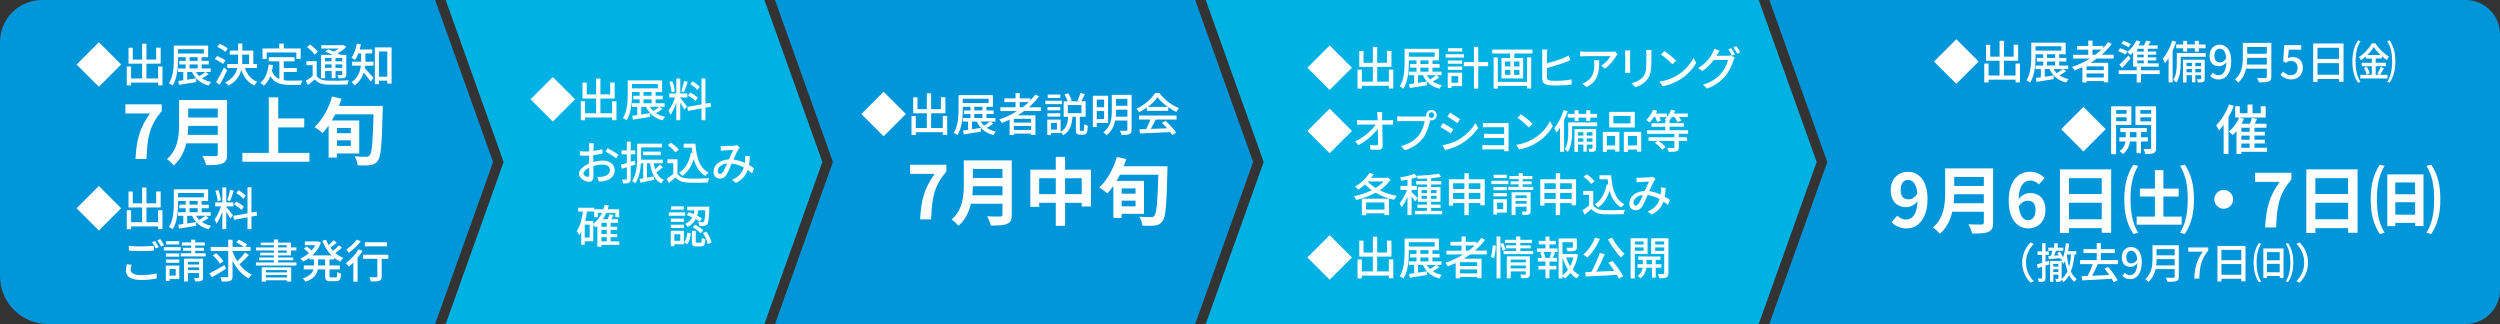 <?xml version="1.0" encoding="UTF-8"?>
<svg id="_レイヤー_2" data-name="レイヤー 2" xmlns="http://www.w3.org/2000/svg" viewBox="0 0 681.02 88.27">
  <rect x="0" y="0" width="681.02" height="88.27" fill="#333333" stroke="none"/>
  <defs>
    <style>
      .cls-1 {
        fill: #00b1e3;
      }

      .cls-2 {
        fill: #0096da;
      }

      .cls-3 {
        fill: #fff;
      }

      .cls-4 {
        fill: #0096d9;
      }
    </style>
  </defs>
  <g id="_レイヤー_1-2" data-name="レイヤー 1">
    <g>
      <path class="cls-2" d="M118.53,0H11.46C5.13,0,0,5.13,0,11.46v63.74c0,7.22,5.85,13.07,13.07,13.07h105.46l15.79-44.13L118.53,0Z"/>
      <polygon class="cls-1" points="208.23 0 121.41 0 137.19 44.13 121.41 88.27 208.23 88.27 224.02 44.13 208.23 0"/>
      <polygon class="cls-4" points="325.57 0 211.12 0 226.9 44.13 211.12 88.27 325.57 88.27 341.36 44.13 325.57 0"/>
      <polygon class="cls-1" points="479.09 0 328.45 0 344.24 44.13 328.45 88.27 479.09 88.27 494.88 44.13 479.09 0"/>
      <path class="cls-4" d="M481.98,0l15.79,44.13-15.79,44.13h189.7c5.16,0,9.34-4.18,9.34-9.34V9.34c0-5.16-4.18-9.34-9.34-9.34h-189.7Z"/>
      <g>
        <path class="cls-3" d="M362.21,24.51l-6.07-6.07,6.07-6.07,6.08,6.07-6.08,6.07Z"/>
        <path class="cls-3" d="M379.54,18.98v5.14h-1.2v-.74h-7.36v.76h-1.17v-5.17h1.17v3.27h3v-4.02h-3.7v-4.34h1.16v3.22h2.54v-4.31h1.18v4.31h2.66v-3.24h1.22v4.36h-3.88v4.02h3.17v-3.27h1.2Z"/>
        <path class="cls-3" d="M392.11,21.06c-.55.42-1.23.82-1.83,1.14.7.46,1.54.81,2.53,1.01-.25.21-.53.66-.68.95-2.2-.55-3.67-1.79-4.53-3.67h-1.32v2.09c.77-.11,1.59-.25,2.41-.37l.04,1.01c-1.65.27-3.41.56-4.7.76l-.17-1.06c.4-.05.86-.11,1.36-.19v-2.24h-1.45v-.97h2.09v-1.08h-1.73v-.98h1.73v-1h-2.08v.46c0,2.13-.17,5.23-1.47,7.25-.22-.19-.73-.49-1.02-.6,1.23-1.92,1.33-4.67,1.33-6.65v-3.63h9.36v3.17h-1.77v1h1.95v.98h-1.95v1.08h2.46v.97h-1.39l.83.57ZM383.77,15.46h7.05v-1.18h-7.05v1.18ZM386.91,17.45h2.22v-1h-2.22v1ZM386.91,19.52h2.22v-1.08h-2.22v1.08ZM388.69,20.49c.24.42.52.8.87,1.13.57-.34,1.22-.77,1.65-1.13h-2.53Z"/>
        <path class="cls-3" d="M398.78,15.69h-4.97v-.92h4.97v.92ZM398.27,23.46h-2.87v.52h-1.02v-4.18h3.9v3.66ZM394.4,16.47h3.91v.9h-3.91v-.9ZM394.4,18.12h3.91v.91h-3.91v-.91ZM398.32,14.04h-3.85v-.91h3.85v.91ZM395.39,20.74v1.79h1.84v-1.79h-1.84ZM405.38,18.05h-2.69v6.09h-1.17v-6.09h-2.78v-1.14h2.78v-4.15h1.17v4.15h2.69v1.14Z"/>
        <path class="cls-3" d="M417.47,13.5v1.07h-4.95v1.22h2.4v5.57h-5.91v-5.57h2.35v-1.22h-4.87v-1.07h10.98ZM415.98,15.63h1.13v8.48h-1.13v-.72h-7.97v.75h-1.13v-8.5h1.13v6.66h7.97v-6.66ZM409.98,18.11h1.46v-1.36h-1.46v1.36ZM409.98,20.4h1.46v-1.37h-1.46v1.37ZM413.91,16.75h-1.47v1.36h1.47v-1.36ZM413.91,19.03h-1.47v1.37h1.47v-1.37Z"/>
        <path class="cls-3" d="M421.41,14.62v2.61c1.49-.36,3.44-.98,4.64-1.49.41-.17.8-.36,1.22-.62l.53,1.26c-.41.16-.91.39-1.29.53-1.34.54-3.51,1.21-5.1,1.61v2.55c0,.58.26.75.85.86.39.06.97.09,1.56.09,1.31,0,3.26-.14,4.29-.41v1.43c-1.12.16-3,.26-4.37.26-.76,0-1.51-.05-2.03-.14-1.01-.17-1.59-.68-1.59-1.73v-6.81c0-.35-.03-.86-.08-1.13h1.46c-.05.32-.09.79-.09,1.13Z"/>
        <path class="cls-3" d="M440.26,15.27c-.54.91-1.72,2.49-3.05,3.44l-1.03-.83c1.09-.64,2.18-1.87,2.54-2.58h-6.82c-.5,0-.93.04-1.47.07v-1.38c.46.06.97.11,1.47.11h6.96c.27,0,.83-.04,1.03-.09l.78.74c-.11.14-.31.37-.41.52ZM432.18,23.72l-1.15-.93c.36-.12.8-.32,1.2-.61,1.78-1.15,2.07-2.71,2.07-4.78,0-.34-.01-.63-.08-1h1.42c0,3.25-.19,5.64-3.46,7.32Z"/>
        <path class="cls-3" d="M444.06,14.65v4.17c0,.32.02.76.05,1.01h-1.43c.01-.21.05-.65.05-1.01v-4.17c0-.23-.01-.66-.05-.92h1.43c-.03.26-.05.57-.05.92ZM449.84,14.77v2.22c0,2.85-.45,3.91-1.37,4.95-.81.95-2.07,1.52-2.98,1.82l-1.03-1.08c1.18-.3,2.22-.77,2.99-1.62.87-1,1.03-1.97,1.03-4.15v-2.14c0-.45-.04-.82-.08-1.15h1.48c-.03.33-.05.7-.05,1.15Z"/>
        <path class="cls-3" d="M456.98,20.47c2-1.23,3.56-3.1,4.32-4.69l.76,1.36c-.9,1.62-2.43,3.31-4.37,4.5-1.26.77-2.84,1.51-4.77,1.86l-.84-1.28c2.08-.31,3.7-1.01,4.89-1.74ZM456.56,16.49l-.98,1.01c-.65-.66-2.19-2.02-3.11-2.64l.91-.97c.87.58,2.49,1.88,3.19,2.6Z"/>
        <path class="cls-3" d="M467.78,14.87c-.06.11-.11.21-.19.32h3c.35,0,.7-.05.94-.12l1.02.62c-.13.2-.26.51-.35.76-.34,1.2-1.07,2.86-2.19,4.23-1.15,1.41-2.65,2.55-4.98,3.45l-1.16-1.04c2.4-.71,3.88-1.82,4.99-3.1.92-1.06,1.67-2.63,1.89-3.67h-3.9c-.78,1.07-1.85,2.17-3.15,3.04l-1.09-.81c2.17-1.31,3.32-3.03,3.91-4.12.15-.26.36-.76.46-1.12l1.45.47c-.25.37-.51.85-.65,1.1ZM472.6,14.81l-.82.35c-.25-.5-.65-1.25-.98-1.72l.8-.33c.31.45.76,1.22,1.01,1.7ZM474.03,14.26l-.81.36c-.26-.53-.67-1.24-1.02-1.72l.8-.34c.34.46.81,1.24,1.03,1.69Z"/>
        <path class="cls-3" d="M362.21,41.74l-6.07-6.07,6.07-6.07,6.08,6.07-6.08,6.07Z"/>
        <path class="cls-3" d="M376.5,31.68c0,.3.01.66.01,1.08h1.78c.36,0,.9-.05,1.16-.09v1.31c-.33-.01-.78-.03-1.09-.03h-1.82c.04,1.84.09,4.15.1,5.75,0,.72-.42,1.12-1.26,1.12-.68,0-1.41-.04-2.07-.08l-.1-1.28c.57.09,1.26.14,1.71.14.34,0,.46-.16.46-.5,0-.93-.01-2.49-.04-4.01-1.07,1.46-3.17,3.34-5.29,4.46l-.9-1.02c2.48-1.18,4.62-3.11,5.61-4.58h-3.8c-.43,0-.86.01-1.27.04v-1.32c.35.05.85.09,1.25.09h4.34c-.01-.41-.02-.78-.04-1.08-.03-.5-.06-.83-.11-1.13h1.42c-.05.36-.07.77-.06,1.13Z"/>
        <path class="cls-3" d="M389.93,29.94c.8,0,1.44.65,1.44,1.43s-.65,1.43-1.44,1.43c-.11,0-.23-.01-.34-.04-.01.07-.04.16-.05.24-.29,1.27-.86,3.24-1.87,4.57-1.13,1.47-2.69,2.66-4.94,3.37l-1.07-1.17c2.43-.6,3.83-1.67,4.87-2.96.85-1.1,1.38-2.69,1.56-3.82h-6.12c-.52,0-1.02.03-1.35.05v-1.39c.35.04.93.09,1.35.09h6.04c.15,0,.34,0,.53-.03-.02-.11-.04-.22-.04-.33,0-.79.64-1.43,1.43-1.43ZM389.93,32.14c.42,0,.78-.35.78-.77s-.36-.79-.78-.79-.77.36-.77.79.35.77.77.77Z"/>
        <path class="cls-3" d="M395.88,35.23l-.72,1.11c-.66-.47-1.98-1.32-2.78-1.74l.71-1.07c.78.41,2.2,1.29,2.79,1.7ZM397.14,38.15c2.08-1.18,3.76-2.85,4.77-4.62l.76,1.32c-1.12,1.69-2.85,3.29-4.87,4.46-1.26.73-3,1.33-4.13,1.54l-.73-1.28c1.38-.24,2.9-.7,4.21-1.42ZM397.75,32.48l-.73,1.07c-.64-.46-1.97-1.34-2.74-1.78l.71-1.07c.77.44,2.18,1.36,2.76,1.78Z"/>
        <path class="cls-3" d="M405.34,33.52h4.77c.28,0,.67-.01.85-.01-.01.15-.01.47-.01.72v6.21c0,.2.01.55.02.75h-1.24c.01-.11.01-.3.01-.5h-4.88c-.37,0-.84.02-1.05.04v-1.23c.21.03.61.05,1.05.05h4.88v-1.97h-4.26c-.45,0-.96,0-1.23.02v-1.18c.29.01.78.04,1.22.04h4.27v-1.82h-4.4c-.38,0-1.13.02-1.39.04v-1.21c.29.04,1.01.05,1.39.05Z"/>
        <path class="cls-3" d="M417.91,37.7c2-1.23,3.56-3.1,4.32-4.69l.76,1.36c-.9,1.62-2.43,3.31-4.37,4.5-1.26.77-2.84,1.51-4.77,1.86l-.84-1.28c2.08-.31,3.7-1.01,4.89-1.74ZM417.48,33.72l-.98,1.01c-.65-.66-2.19-2.02-3.11-2.64l.91-.97c.87.58,2.49,1.88,3.19,2.6Z"/>
        <path class="cls-3" d="M427.04,30.3c-.27.82-.6,1.66-.97,2.45v8.61h-1.1v-6.6c-.32.51-.65.97-1,1.37-.1-.29-.4-.93-.57-1.22,1.03-1.21,1.99-3.05,2.57-4.92l1.07.3ZM435.09,34.37h-6.83v1.67c0,1.57-.17,3.86-1.18,5.35-.17-.2-.61-.59-.85-.72.88-1.34.97-3.25.97-4.64v-2.68h7.89v1.02ZM428.94,32.04h-1.89v-1.02h1.89v-.98h1.07v.98h2.1v-.98h1.1v.98h1.83v1.02h-1.83v.92h-1.1v-.92h-2.1v.92h-1.07v-.92ZM434.79,40.33c0,.46-.07.72-.38.88-.32.15-.79.16-1.47.16-.04-.26-.15-.65-.27-.88.45.01.83.01.96,0,.14-.01.18-.05.18-.17v-.93h-1.56v1.93h-.92v-1.93h-1.47v1.98h-.97v-6.22h5.91v5.19ZM429.85,36.01v.92h1.47v-.92h-1.47ZM431.32,38.61v-.91h-1.47v.91h1.47ZM432.24,36.01v.92h1.56v-.92h-1.56ZM433.8,38.61v-.91h-1.56v.91h1.56Z"/>
        <path class="cls-3" d="M436.62,35.92h4.51v5.37h-1.15v-.56h-2.26v.65h-1.1v-5.45ZM437.72,37.03v2.59h2.26v-2.59h-2.26ZM445.33,34.72h-6.96v-4.24h6.96v4.24ZM444.15,31.58h-4.67v2.03h4.67v-2.03ZM447.08,35.92v5.39h-1.16v-.58h-2.47v.65h-1.11v-5.45h4.73ZM445.92,39.62v-2.59h-2.47v2.59h2.47Z"/>
        <path class="cls-3" d="M457.32,36.46v.93h2.22v1h-2.22v1.72c0,.61-.15.92-.61,1.08-.46.17-1.15.19-2.13.19-.06-.32-.26-.8-.42-1.08.75.03,1.48.03,1.69.01.22-.01.27-.05.27-.22v-1.69h-4.27c.7.48,1.47,1.16,1.83,1.68l-.89.73c-.37-.57-1.23-1.36-1.98-1.9l.67-.51h-2.4v-1h7.04v-.93h-7.46v-.98h4.98v-.95h-3.75v-.96h3.75v-.75h.3c-.17-.12-.35-.23-.49-.31.22-.19.44-.39.62-.62h-2.03c.16.35.32.71.4.97l-1,.38c-.1-.35-.32-.89-.55-1.36h-.35c-.36.56-.77,1.08-1.17,1.48-.21-.19-.68-.51-.96-.66.78-.68,1.5-1.77,1.92-2.83l1.11.29c-.1.26-.22.51-.35.76h3.01v.92c.47-.57.88-1.26,1.12-1.97l1.12.26c-.1.27-.21.52-.34.78h3.76v.96h-2.38c.24.35.46.7.59.98l-1,.41c-.15-.36-.5-.93-.83-1.4h-.69c-.22.35-.46.65-.71.93h.08v.75h3.88v.96h-3.88v.95h5.04v.98h-2.56Z"/>
        <path class="cls-3" d="M378.8,48.9c-.71,1.13-1.74,2.12-2.96,2.93,1.39.7,3,1.23,4.67,1.52-.26.28-.6.76-.75,1.07-1.8-.37-3.53-1.03-5.03-1.92-1.66.92-3.54,1.58-5.33,1.98-.11-.3-.36-.78-.57-1.03,1.6-.32,3.31-.88,4.84-1.64-.67-.47-1.27-1.01-1.82-1.58-.6.55-1.22,1.03-1.85,1.43-.19-.22-.61-.66-.87-.86,1.56-.85,3.06-2.22,3.93-3.72l1.1.39c-.2.32-.42.66-.66.97h4.29l.2-.06.81.53ZM370.97,54.11h7.41v4.48h-1.23v-.48h-5v.52h-1.17v-4.52ZM372.14,55.16v1.93h5v-1.93h-5ZM372.6,49.48c.57.62,1.29,1.21,2.13,1.72.85-.52,1.6-1.11,2.19-1.77h-4.28l-.04.05Z"/>
        <path class="cls-3" d="M385.5,54.9c-.19-.35-.6-.93-.97-1.44v5.13h-1.12v-5.03c-.46,1.13-1.03,2.2-1.59,2.9-.11-.32-.39-.8-.56-1.07.73-.85,1.53-2.33,2-3.65h-1.77v-1.1h1.92v-1.69c-.57.12-1.15.21-1.68.29-.05-.26-.2-.65-.34-.9,1.38-.22,2.95-.58,3.88-1l.8.89c-.45.17-.98.33-1.54.48v1.93h1.46v1.1h-1.46v.57c.36.31,1.42,1.4,1.64,1.68l-.67.91ZM392.86,57.44v.93h-7.43v-.93h3.29v-.81h-2.59v-.9h2.59v-.75h-2.48v-4.03h2.48v-.7h-2.94v-.92h2.94v-.7c-.86.05-1.71.09-2.5.1-.02-.24-.15-.64-.26-.86,2.05-.07,4.53-.27,5.95-.56l.68.85c-.77.17-1.73.3-2.75.39v.78h2.78v.92h-2.78v.7h2.55v4.03h-2.55v.75h2.59v.9h-2.59v.81h3.02ZM387.26,52.61h1.46v-.83h-1.46v.83ZM388.71,54.16v-.83h-1.46v.83h1.46ZM389.83,51.77v.83h1.49v-.83h-1.49ZM391.33,53.33h-1.49v.83h1.49v-.83Z"/>
        <path class="cls-3" d="M404.45,48.82v7.11h-1.19v-.62h-3.16v3.3h-1.19v-3.3h-3.08v.69h-1.14v-7.17h4.22v-1.63h1.19v1.63h4.36ZM395.83,49.93v1.56h3.08v-1.56h-3.08ZM398.9,54.2v-1.64h-3.08v1.64h3.08ZM400.1,49.93v1.56h3.16v-1.56h-3.16ZM403.26,54.2v-1.64h-3.16v1.64h3.16Z"/>
        <path class="cls-3" d="M410.9,50.16h-4.64v-.92h4.64v.92ZM410.49,57.92h-2.68v.52h-1v-4.18h3.67v3.66ZM410.48,51.82h-3.65v-.9h3.65v.9ZM406.83,52.58h3.65v.91h-3.65v-.91ZM410.45,48.5h-3.57v-.91h3.57v.91ZM407.81,55.2v1.79h1.68v-1.79h-1.68ZM417.66,50.9v.85h-6.78v-.85h2.83v-.68h-2.2v-.81h2.2v-.62h-2.53v-.85h2.53v-.76h1.09v.76h2.61v.85h-2.61v.62h2.42v.81h-2.42v.68h2.86ZM416.95,57.45c0,.52-.11.8-.46.96-.37.15-.92.15-1.71.15-.04-.27-.16-.67-.3-.93.51.02,1.02.01,1.17.01.16-.01.21-.05.21-.2v-1.15h-3.02v2.29h-1.07v-6.21h5.18v5.08ZM412.84,53.22v.75h3.02v-.75h-3.02ZM415.87,55.49v-.75h-3.02v.75h3.02Z"/>
        <path class="cls-3" d="M429.34,48.82v7.11h-1.19v-.62h-3.16v3.3h-1.19v-3.3h-3.08v.69h-1.14v-7.17h4.22v-1.63h1.19v1.63h4.36ZM420.72,49.93v1.56h3.08v-1.56h-3.08ZM423.79,54.2v-1.64h-3.08v1.64h3.08ZM424.99,49.93v1.56h3.16v-1.56h-3.16ZM428.15,54.2v-1.64h-3.16v1.64h3.16Z"/>
        <path class="cls-3" d="M434.02,55.94c.55.86,1.57,1.26,2.94,1.31,1.38.05,4.15.01,5.7-.09-.14.27-.32.82-.39,1.18-1.41.06-3.91.09-5.33.02-1.58-.06-2.65-.47-3.44-1.43-.59.51-1.18,1.01-1.83,1.54l-.6-1.2c.56-.35,1.22-.81,1.8-1.28v-2.93h-1.59v-1.07h2.73v3.93ZM433.45,50.13c-.4-.59-1.29-1.42-2.08-1.97l.86-.7c.77.53,1.71,1.31,2.13,1.9l-.91.76ZM438.89,47.75c.25,3.67,1.12,6.62,3.64,7.9-.28.19-.69.6-.91.88-1.64-.97-2.6-2.58-3.16-4.59-.63,2.02-1.64,3.55-3.11,4.59-.19-.22-.64-.66-.91-.87,1.77-1.1,2.78-2.99,3.24-5.45l.42.06c-.07-.46-.12-.95-.17-1.43h-2.22v-1.09h3.19Z"/>
        <path class="cls-3" d="M446.75,48.41c.67,0,2.18-.08,2.73-.11.26-.03.53-.07.72-.15l.79.62c-.15.15-.28.3-.37.46-.34.55-.85,1.72-1.35,2.84,1.13.15,2.19.5,3.11.92.04-.25.06-.49.07-.71.03-.42.03-.87-.01-1.23l1.3.14c-.05.86-.13,1.66-.25,2.37.56.32,1.03.63,1.42.91l-.57,1.35c-.36-.31-.76-.62-1.19-.93-.52,1.53-1.48,2.68-3.23,3.56l-1.04-.86c1.93-.82,2.81-2.09,3.22-3.35-.97-.54-2.09-.96-3.3-1.08-.46,1.08-1.03,2.44-1.49,3.15-.47.69-1,.96-1.73.96-1,0-1.74-.7-1.74-1.84,0-1.88,1.72-3.31,4.18-3.4.41-.91.83-1.88,1.17-2.56-.5.01-1.83.07-2.39.1-.26.01-.66.05-.97.1l-.05-1.28c.32.04.72.05.98.05ZM445.62,55.98c.26,0,.46-.11.7-.42.4-.53.81-1.52,1.21-2.43-1.63.17-2.56,1.17-2.56,2.1,0,.5.31.75.66.75Z"/>
        <path class="cls-3" d="M362.21,76.2l-6.07-6.07,6.07-6.07,6.08,6.07-6.08,6.07Z"/>
        <path class="cls-3" d="M379.54,70.67v5.14h-1.2v-.74h-7.36v.76h-1.17v-5.17h1.17v3.27h3v-4.02h-3.7v-4.34h1.16v3.22h2.54v-4.31h1.18v4.31h2.66v-3.24h1.22v4.36h-3.88v4.02h3.17v-3.27h1.2Z"/>
        <path class="cls-3" d="M392.11,72.75c-.55.42-1.23.82-1.83,1.14.7.46,1.54.81,2.53,1.01-.25.21-.53.66-.68.95-2.2-.55-3.67-1.79-4.53-3.67h-1.32v2.09c.77-.11,1.59-.25,2.41-.37l.04,1.01c-1.65.27-3.41.56-4.7.76l-.17-1.06c.4-.05.86-.11,1.36-.19v-2.24h-1.45v-.97h2.09v-1.08h-1.73v-.98h1.73v-1h-2.08v.46c0,2.13-.17,5.23-1.47,7.25-.22-.19-.73-.49-1.02-.6,1.23-1.92,1.33-4.67,1.33-6.65v-3.63h9.36v3.17h-1.77v1h1.95v.98h-1.95v1.08h2.46v.97h-1.39l.83.57ZM383.77,67.15h7.05v-1.18h-7.05v1.18ZM386.91,69.14h2.22v-1h-2.22v1ZM386.91,71.21h2.22v-1.08h-2.22v1.08ZM388.69,72.18c.24.42.52.8.87,1.13.57-.34,1.22-.77,1.65-1.13h-2.53Z"/>
        <path class="cls-3" d="M400.48,69.3c-.56.42-1.15.8-1.74,1.17h4.83v5.32h-1.19v-.34h-4.69v.39h-1.15v-4.18c-.7.32-1.41.62-2.12.9-.14-.26-.5-.72-.71-.96,1.72-.57,3.37-1.35,4.87-2.29h-4.56v-1.03h4.12v-1.4h-3.04v-1.01h3.04v-1.46h1.14v1.46h2.9v.55c.5-.51.96-1.05,1.36-1.61l.99.52c-.78,1.07-1.72,2.04-2.75,2.94h3.26v1.03h-4.57ZM402.38,71.43h-4.69v1.03h4.69v-1.03ZM402.38,74.47v-1.09h-4.69v1.09h4.69ZM400.1,68.27c.59-.44,1.12-.91,1.63-1.4h-2.44v1.4h.81Z"/>
        <path class="cls-3" d="M406.12,70.02c.26-.85.46-2.23.54-3.2l.83.1c-.04.98-.24,2.44-.5,3.37l-.87-.27ZM409.36,68.29c-.12-.44-.39-1.17-.63-1.74v9.27h-1.06v-11.4h1.06v2.03l.72-.29c.25.56.57,1.3.7,1.76l-.78.37ZM417.66,68.37v.86h-8.07v-.86h3.41v-.72h-2.74v-.81h2.74v-.65h-3.04v-.86h3.04v-.92h1.15v.92h3.15v.86h-3.15v.65h2.83v.81h-2.83v.72h3.51ZM416.75,74.64c0,.52-.11.82-.48.98-.39.16-.97.17-1.83.17-.05-.29-.2-.72-.34-1,.57.04,1.17.03,1.33.03.17-.01.22-.06.22-.21v-.67h-4.12v1.88h-1.07v-5.99h6.28v4.81ZM411.53,70.71v.77h4.12v-.77h-4.12ZM415.65,73.11v-.77h-4.12v.77h4.12Z"/>
        <path class="cls-3" d="M422.09,67.66h2.18v.98h-1.16l.54.14c-.21.52-.44,1.07-.64,1.47h1.11v1h-2.03v1.17h1.87v.98h-1.87v2.4h-1.08v-2.4h-1.95v-.98h1.95v-1.17h-2.07v-1h1.08c-.06-.42-.25-1.01-.47-1.47l.51-.14h-1.33v-.98h2.28v-1.08h-1.83v-.97h1.83v-1.17h1.08v1.17h1.72v.97h-1.72v1.08ZM422.11,70.14c.17-.42.4-1.05.52-1.49h-2.15c.23.48.44,1.09.49,1.49l-.41.11h1.98l-.42-.11ZM429.84,69.38c-.25,1.48-.72,2.88-1.41,4.06.53.62,1.16,1.13,1.85,1.48-.25.21-.6.63-.77.92-.64-.37-1.21-.87-1.72-1.47-.44.57-.95,1.07-1.52,1.48-.15-.21-.4-.49-.64-.67v.66h-1.05v-10.88h4.96v2.35c0,.54-.11.83-.55,1-.41.16-1.04.16-1.98.16-.05-.3-.2-.72-.35-.99.71.02,1.37.02,1.56.01.19-.01.24-.05.24-.19v-1.32h-2.83v3.19h3.3l.19-.05.71.26ZM425.65,74.97c.57-.4,1.06-.91,1.48-1.5-.64-.98-1.12-2.13-1.48-3.36v4.86ZM426.62,70.11c.28.85.65,1.66,1.11,2.39.4-.75.68-1.56.88-2.39h-1.99Z"/>
        <path class="cls-3" d="M435.81,65.1c-.82,1.98-2.12,3.87-3.41,5.08-.24-.25-.79-.67-1.11-.86,1.32-1.06,2.52-2.8,3.21-4.58l1.31.36ZM439.25,71.07c1.11,1.32,2.33,3.04,2.94,4.18l-1.18.64c-.15-.3-.34-.64-.56-1.01-3.05.19-6.27.35-8.48.46l-.15-1.22c.51-.01,1.08-.04,1.71-.06.82-1.49,1.74-3.57,2.25-5.17l1.37.34c-.65,1.56-1.51,3.37-2.29,4.78,1.52-.06,3.22-.14,4.91-.22-.51-.76-1.08-1.54-1.62-2.2l1.11-.51ZM439.14,64.73c.78,1.54,2.26,3.4,3.4,4.43-.31.24-.75.69-.98,1.01-1.14-1.21-2.63-3.24-3.56-4.95l1.15-.49Z"/>
        <path class="cls-3" d="M445.34,69.15v6.68h-1.15v-10.93h4.62v4.25h-3.47ZM445.34,65.77v.83h2.39v-.83h-2.39ZM447.73,68.31v-.91h-2.39v.91h2.39ZM451.03,72.94v2.68h-1.03v-2.68h-1.51c-.1.83-.5,2.1-1.63,2.86-.16-.21-.51-.52-.75-.69.92-.56,1.27-1.49,1.37-2.18h-1.42v-.96h1.45v-1.18h-1.23v-.92h6.04v.92h-1.29v1.18h1.54v.96h-1.54ZM450,71.98v-1.18h-1.48v1.18h1.48ZM454.49,74.42c0,.64-.13.97-.54,1.17-.4.19-1.02.23-1.95.21-.04-.31-.2-.83-.37-1.15.63.01,1.27.01,1.47.01.19-.01.25-.07.25-.26v-5.23h-3.57v-4.27h4.72v9.51ZM450.88,65.77v.83h2.46v-.83h-2.46ZM453.35,68.33v-.93h-2.46v.93h2.46Z"/>
      </g>
      <g>
        <path class="cls-3" d="M240.7,37.13l-6.07-6.07,6.07-6.07,6.07,6.07-6.07,6.07Z"/>
        <path class="cls-3" d="M258.03,31.61v5.14h-1.2v-.74h-7.36v.76h-1.17v-5.17h1.17v3.27h3v-4.02h-3.7v-4.34h1.16v3.22h2.54v-4.31h1.18v4.31h2.66v-3.24h1.22v4.36h-3.88v4.02h3.17v-3.27h1.2Z"/>
        <path class="cls-3" d="M270.6,33.69c-.55.42-1.23.82-1.83,1.14.7.46,1.54.81,2.53,1.01-.25.21-.54.66-.68.95-2.2-.55-3.67-1.79-4.53-3.67h-1.32v2.09c.77-.11,1.59-.25,2.42-.37l.04,1.01c-1.66.27-3.41.56-4.7.76l-.18-1.06c.4-.05.86-.11,1.36-.19v-2.24h-1.44v-.97h2.09v-1.08h-1.73v-.98h1.73v-1h-2.08v.46c0,2.13-.17,5.23-1.47,7.25-.22-.19-.73-.49-1.02-.6,1.23-1.92,1.33-4.67,1.33-6.65v-3.63h9.36v3.17h-1.77v1h1.95v.98h-1.95v1.08h2.46v.97h-1.39l.83.57ZM262.26,28.08h7.05v-1.18h-7.05v1.18ZM265.4,30.08h2.22v-1h-2.22v1ZM265.4,32.14h2.22v-1.08h-2.22v1.08ZM267.18,33.11c.24.42.52.8.87,1.13.57-.34,1.22-.77,1.66-1.13h-2.53Z"/>
        <path class="cls-3" d="M278.97,30.24c-.56.42-1.15.8-1.74,1.17h4.83v5.32h-1.19v-.34h-4.69v.39h-1.15v-4.18c-.7.32-1.41.62-2.12.9-.14-.26-.5-.72-.71-.96,1.72-.57,3.37-1.35,4.87-2.29h-4.55v-1.03h4.12v-1.4h-3.04v-1.01h3.04v-1.46h1.14v1.46h2.9v.55c.5-.51.96-1.05,1.36-1.61l.99.52c-.78,1.07-1.72,2.04-2.75,2.94h3.26v1.03h-4.57ZM280.87,32.37h-4.69v1.03h4.69v-1.03ZM280.87,35.4v-1.09h-4.69v1.09h4.69ZM278.59,29.21c.59-.44,1.12-.91,1.63-1.4h-2.44v1.4h.81Z"/>
        <path class="cls-3" d="M289.28,28.36h-4.53v-.92h4.53v.92ZM295.04,35.65c.25,0,.3-.25.32-1.85.24.2.7.37.98.45-.09,1.93-.36,2.43-1.18,2.43h-.93c-.95,0-1.16-.35-1.16-1.41v-3.46h-.91c-.19,2.14-.62,3.95-2.55,5.03-.13-.26-.44-.66-.69-.86v.25h-2.63v.53h-1v-4.18h3.62v3.31c1.63-.87,1.94-2.37,2.07-4.08h-1.23v-4.21h1.08c-.16-.55-.52-1.31-.86-1.87l1.02-.34c.4.61.8,1.43.96,1.98l-.63.22h2.9l-.7-.21c.29-.55.63-1.44.81-2.07l1.19.32c-.32.7-.67,1.45-.97,1.96h1.19v4.21h-1.59v3.45c0,.35.03.4.25.4h.62ZM288.84,30.06h-3.51v-.9h3.51v.9ZM285.33,30.86h3.51v.9h-3.51v-.9ZM288.84,26.67h-3.44v-.91h3.44v.91ZM287.92,33.51h-1.62v1.79h1.62v-1.79ZM290.88,30.81h3.7v-2.19h-3.7v2.19Z"/>
        <path class="cls-3" d="M298.77,33.5v1.12h-1.07v-8.55h4.15v7.43h-3.07ZM298.77,27.13v2.09h2v-2.09h-2ZM300.77,32.43v-2.18h-2v2.18h2ZM308.25,35.35c0,.65-.16,1-.58,1.18-.44.19-1.12.21-2.17.21-.06-.31-.25-.82-.42-1.12.75.03,1.51.01,1.73.01.21-.01.3-.09.3-.3v-2.49h-3.34c-.29,1.47-.93,2.95-2.34,4.01-.16-.24-.61-.63-.86-.8,2.08-1.56,2.29-3.88,2.29-5.79v-4.42h5.39v9.5ZM307.11,31.79v-1.92h-3.11v.41c0,.47-.01.98-.06,1.51h3.18ZM304,26.93v1.89h3.11v-1.89h-3.11Z"/>
        <path class="cls-3" d="M312.43,29.29c-.69.48-1.42.93-2.17,1.29-.13-.26-.44-.7-.69-.95,2.13-.97,4.16-2.76,5.09-4.28h1.19c1.32,1.83,3.39,3.35,5.33,4.11-.28.29-.54.7-.74,1.05-.72-.35-1.48-.79-2.2-1.3v.97h-5.82v-.9ZM310.29,31.48h10.22v1.08h-5.7c-.41.83-.87,1.77-1.32,2.56,1.38-.05,2.93-.11,4.44-.17-.46-.52-.96-1.05-1.44-1.48l1-.53c1.13.96,2.31,2.28,2.89,3.2l-1.06.66c-.14-.23-.32-.51-.55-.81-2.96.15-6.12.29-8.24.37l-.15-1.13,1.84-.06c.41-.77.86-1.77,1.16-2.6h-3.09v-1.08ZM318.12,29.12c-1.12-.8-2.14-1.73-2.8-2.64-.6.87-1.54,1.8-2.65,2.64h5.45Z"/>
        <path class="cls-3" d="M254.61,47.36h-6.69v-2.49h9.88v1.81c-3.46,4.22-3.92,7.25-4.16,13.08h-2.99c.26-5.16,1.12-8.46,3.96-12.4Z"/>
        <path class="cls-3" d="M275.61,58.45c0,1.45-.34,2.13-1.27,2.53-.96.42-2.37.46-4.44.46-.14-.7-.62-1.85-1-2.51,1.41.08,3.09.06,3.54.06.48,0,.64-.16.64-.58v-2.91h-8.6c-.52,2.25-1.53,4.44-3.4,6.01-.36-.5-1.33-1.39-1.85-1.73,3.03-2.59,3.32-6.43,3.32-9.48v-6.61h13.06v14.77ZM273.08,53.19v-2.45h-8.06c-.02.76-.06,1.61-.14,2.45h8.2ZM265.02,46.02v2.45h8.06v-2.45h-8.06Z"/>
        <path class="cls-3" d="M297.18,46.22v10.02h-2.51v-1h-4.54v6.27h-2.53v-6.27h-4.52v1.11h-2.41v-10.13h6.93v-3.48h2.53v3.48h7.05ZM287.6,52.89v-4.32h-4.52v4.32h4.52ZM294.67,52.89v-4.32h-4.54v4.32h4.54Z"/>
        <path class="cls-3" d="M318.03,45.31s-.02.88-.02,1.21c-.22,9.3-.46,12.6-1.33,13.72-.6.82-1.17,1.06-2.05,1.18-.8.14-2.17.1-3.44.06-.04-.68-.38-1.75-.84-2.43,1.41.1,2.63.1,3.21.1.42,0,.64-.08.88-.36.64-.64.9-3.82,1.09-11.19h-10.43c-.3.58-.6,1.12-.92,1.67h7.45v8.98h-6.09v1.12h-2.25v-8.72c-.52.76-1.07,1.45-1.63,2.03-.48-.44-1.61-1.25-2.21-1.61,2.11-1.91,3.86-5.06,4.8-8.32l2.55.58c-.2.66-.44,1.33-.7,1.97h11.92ZM305.55,51.32v1.43h3.78v-1.43h-3.78ZM309.33,56.2v-1.53h-3.78v1.53h3.78Z"/>
      </g>
      <g>
        <path class="cls-3" d="M26.93,23.64l-6.07-6.07,6.07-6.07,6.07,6.07-6.07,6.07Z"/>
        <path class="cls-3" d="M44.26,18.11v5.14h-1.19v-.74h-7.36v.76h-1.17v-5.17h1.17v3.27h3v-4.02h-3.7v-4.34h1.16v3.22h2.54v-4.31h1.18v4.31h2.66v-3.24h1.22v4.36h-3.88v4.02h3.17v-3.27h1.19Z"/>
        <path class="cls-3" d="M56.83,20.19c-.55.42-1.23.82-1.83,1.14.7.46,1.54.81,2.53,1.01-.25.21-.54.66-.68.95-2.2-.55-3.67-1.79-4.53-3.67h-1.32v2.09c.77-.11,1.59-.25,2.41-.37l.04,1.01c-1.66.27-3.41.56-4.71.76l-.17-1.06c.4-.05.86-.11,1.36-.19v-2.24h-1.44v-.97h2.09v-1.08h-1.73v-.98h1.73v-1h-2.08v.46c0,2.13-.17,5.23-1.47,7.25-.22-.19-.73-.49-1.02-.6,1.23-1.92,1.33-4.67,1.33-6.65v-3.63h9.36v3.17h-1.77v1h1.95v.98h-1.95v1.08h2.46v.97h-1.39l.83.57ZM48.49,14.59h7.05v-1.18h-7.05v1.18ZM51.63,16.58h2.22v-1h-2.22v1ZM51.63,18.64h2.22v-1.08h-2.22v1.08ZM53.41,19.62c.24.42.52.8.87,1.13.57-.34,1.22-.77,1.66-1.13h-2.53Z"/>
        <path class="cls-3" d="M60.76,17.44c-.47-.42-1.46-.98-2.25-1.32l.63-.87c.77.3,1.78.81,2.29,1.21l-.67.98ZM61.89,19.12c-.6,1.31-1.36,2.79-2.03,3.98l-1-.74c.61-.96,1.48-2.55,2.14-3.98l.88.74ZM61.39,14.15c-.46-.44-1.42-1.02-2.2-1.38l.63-.83c.77.31,1.74.85,2.24,1.28l-.67.93ZM66.71,18.52c.59,1.76,1.71,3.11,3.37,3.77-.26.22-.63.68-.81,1.01-1.73-.8-2.86-2.28-3.56-4.26-.39,1.63-1.32,3.14-3.45,4.26-.2-.23-.65-.65-.93-.82,2.1-1.07,2.96-2.45,3.31-3.96h-2.71v-1.08h2.88c.04-.45.05-.9.05-1.35v-1.22h-2.28v-1.08h2.28v-1.93h1.15v1.93h2.99v3.65h.98v1.08h-3.26ZM66,16.11c0,.45-.01.88-.04,1.33h1.89v-2.57h-1.85v1.23Z"/>
        <path class="cls-3" d="M77.29,21.86c.55.08,1.13.11,1.76.11.54,0,2.63,0,3.34-.03-.19.28-.39.84-.44,1.17h-2.96c-2.44,0-4.23-.41-5.36-2.36-.41,1.06-.98,1.93-1.76,2.59-.19-.21-.67-.61-.96-.8,1.37-1.02,2-2.76,2.27-4.94l1.19.11c-.07.57-.17,1.12-.3,1.63.44,1.16,1.13,1.82,2.03,2.19v-4.83h-2.88v-1.11h7.01v1.11h-2.94v1.83h3.56v1.08h-3.56v2.24ZM72.64,16.06h-1.13v-2.86h4.56v-1.33h1.23v1.33h4.61v2.86h-1.18v-1.77h-8.08v1.77Z"/>
        <path class="cls-3" d="M86.27,20.66c.54.87,1.52,1.24,2.89,1.31,1.41.06,4.27.02,5.85-.09-.12.26-.31.8-.37,1.13-1.43.06-4.05.09-5.49.04-1.54-.06-2.61-.47-3.37-1.43-.6.51-1.22,1.02-1.92,1.54l-.55-1.14c.57-.35,1.26-.82,1.85-1.3v-2.97h-1.71v-1.07h2.81v3.98ZM85.72,14.9c-.4-.61-1.29-1.48-2.08-2.05l.81-.72c.77.54,1.71,1.34,2.13,1.94l-.86.83ZM88.53,21.31h-1.08v-6.37h3.2c-.67-.32-1.42-.65-2.05-.9l.75-.62c.49.18,1.06.4,1.61.64.47-.24.96-.54,1.37-.83h-4.82v-.91h5.89l.24-.06.7.56c-.65.6-1.51,1.22-2.38,1.69.32.15.61.3.85.44h1.53v5.3c0,.52-.09.78-.45.95-.35.15-.87.16-1.67.16-.04-.29-.17-.67-.31-.93.52.03,1,.01,1.15.01.14,0,.19-.05.19-.2v-.87h-1.85v1.92h-1.05v-1.92h-1.79v1.95ZM88.53,15.79v.91h1.79v-.91h-1.79ZM90.33,18.48v-.93h-1.79v.93h1.79ZM93.23,15.79h-1.85v.91h1.85v-.91ZM93.23,18.48v-.93h-1.85v.93h1.85Z"/>
        <path class="cls-3" d="M99.47,17.87c-.04.24-.06.47-.11.71.62.61,2.05,2.23,2.41,2.64l-.8,1c-.41-.62-1.24-1.69-1.9-2.45-.41,1.28-1.15,2.53-2.46,3.49-.16-.25-.59-.71-.82-.89,1.76-1.24,2.33-2.94,2.51-4.49h-2.37v-1.09h2.44v-2.23h-.76c-.26.69-.59,1.31-.92,1.81-.21-.2-.67-.51-.95-.67.71-.91,1.19-2.36,1.48-3.82l1.11.21c-.1.47-.21.95-.34,1.39h3.4v1.08h-1.85v2.23h2.2v1.09h-2.28ZM106.67,12.92v9.86h-1.17v-.8h-2.27v.93h-1.12v-10h4.56ZM105.5,20.9v-6.88h-2.27v6.88h2.27Z"/>
        <path class="cls-3" d="M40.86,30.91h-6.69v-2.49h9.89v1.81c-3.46,4.22-3.92,7.25-4.16,13.08h-2.99c.26-5.16,1.12-8.46,3.96-12.4Z"/>
        <path class="cls-3" d="M61.86,42c0,1.45-.34,2.13-1.27,2.53-.96.42-2.37.46-4.44.46-.14-.7-.62-1.85-1.01-2.51,1.41.08,3.09.06,3.54.06.48,0,.64-.16.64-.58v-2.91h-8.6c-.52,2.25-1.53,4.44-3.4,6.01-.36-.5-1.33-1.39-1.85-1.73,3.03-2.59,3.32-6.43,3.32-9.48v-6.61h13.06v14.77ZM59.33,36.73v-2.45h-8.06c-.02.76-.06,1.61-.14,2.45h8.2ZM51.27,29.56v2.45h8.06v-2.45h-8.06Z"/>
        <path class="cls-3" d="M84.29,41.65v2.41h-18.26v-2.41h7.19v-15.13h2.57v5.75h7.09v2.43h-7.09v6.95h8.5Z"/>
        <path class="cls-3" d="M104.27,28.86s-.02.88-.02,1.21c-.22,9.3-.46,12.6-1.33,13.72-.6.82-1.17,1.06-2.05,1.18-.8.14-2.17.1-3.44.06-.04-.68-.38-1.75-.84-2.43,1.41.1,2.63.1,3.21.1.42,0,.64-.08.88-.36.64-.64.9-3.82,1.08-11.19h-10.43c-.3.58-.6,1.12-.92,1.67h7.45v8.98h-6.09v1.12h-2.25v-8.72c-.52.76-1.06,1.45-1.63,2.03-.48-.44-1.61-1.25-2.21-1.61,2.11-1.91,3.86-5.06,4.8-8.32l2.55.58c-.2.66-.44,1.33-.7,1.97h11.91ZM91.79,34.86v1.43h3.78v-1.43h-3.78ZM95.57,39.75v-1.53h-3.78v1.53h3.78Z"/>
        <path class="cls-3" d="M26.93,62.8l-6.07-6.07,6.07-6.07,6.07,6.07-6.07,6.07Z"/>
        <path class="cls-3" d="M44.26,57.27v5.14h-1.19v-.74h-7.36v.76h-1.17v-5.17h1.17v3.27h3v-4.02h-3.7v-4.34h1.16v3.22h2.54v-4.31h1.18v4.31h2.66v-3.24h1.22v4.36h-3.88v4.02h3.17v-3.27h1.19Z"/>
        <path class="cls-3" d="M56.83,59.35c-.55.42-1.23.82-1.83,1.14.7.46,1.54.81,2.53,1.01-.25.21-.54.66-.68.95-2.2-.55-3.67-1.79-4.53-3.67h-1.32v2.09c.77-.11,1.59-.25,2.41-.37l.04,1.01c-1.66.27-3.41.56-4.71.76l-.17-1.06c.4-.05.86-.11,1.36-.19v-2.24h-1.44v-.97h2.09v-1.08h-1.73v-.98h1.73v-1h-2.08v.46c0,2.13-.17,5.23-1.47,7.25-.22-.19-.73-.49-1.02-.6,1.23-1.92,1.33-4.67,1.33-6.65v-3.63h9.36v3.17h-1.77v1h1.95v.98h-1.95v1.08h2.46v.97h-1.39l.83.57ZM48.49,53.75h7.05v-1.18h-7.05v1.18ZM51.63,55.74h2.22v-1h-2.22v1ZM51.63,57.8h2.22v-1.08h-2.22v1.08ZM53.41,58.77c.24.42.52.8.87,1.13.57-.34,1.22-.77,1.66-1.13h-2.53Z"/>
        <path class="cls-3" d="M61.64,56.36c.37.4,1.57,1.92,1.83,2.29l-.73.91c-.21-.45-.68-1.23-1.1-1.89v4.75h-1.08v-4.77c-.42,1.24-1,2.51-1.58,3.3-.1-.34-.37-.85-.56-1.16.67-.82,1.38-2.3,1.79-3.57h-1.58v-1.08h1.93v-4.07h1.08v4.07h1.94v1.08h-1.94v.14ZM59.29,54.8c-.05-.76-.31-1.93-.62-2.81l.83-.21c.34.87.6,2.02.68,2.78l-.9.25ZM63.67,51.95c-.31.97-.7,2.13-1.01,2.85l-.75-.24c.27-.76.6-1.99.76-2.84l1,.23ZM68.5,59v3.44h-1.08v-3.24l-3.68.67-.19-1.07,3.87-.7v-7.08h1.08v6.88l1.38-.24.16,1.06-1.54.27ZM65.83,57.21c-.44-.46-1.32-1.11-2.05-1.51l.55-.83c.72.38,1.64.97,2.08,1.41l-.57.93ZM66.32,54.19c-.39-.49-1.23-1.16-1.94-1.61l.59-.78c.7.42,1.56,1.05,1.97,1.51l-.61.88Z"/>
        <path class="cls-3" d="M35.6,73.46c0,.88.87,1.49,2.79,1.49,1.69,0,3.29-.19,4.29-.48v1.37c-.96.25-2.5.43-4.26.43-2.68,0-4.12-.9-4.12-2.53,0-.67.14-1.27.25-1.75l1.28.12c-.14.47-.24.9-.24,1.34ZM38.44,67.13c1.21,0,2.54-.07,3.46-.17v1.29c-.86.08-2.29.15-3.46.15-1.27,0-2.34-.05-3.34-.14v-1.28c.91.1,2.05.15,3.34.15ZM43.24,67.34l-.82.36c-.25-.51-.65-1.26-1-1.73l.81-.34c.31.45.76,1.22,1.01,1.71ZM44.69,66.81l-.81.36c-.27-.53-.67-1.26-1.02-1.72l.8-.34c.32.46.8,1.25,1.03,1.69Z"/>
        <path class="cls-3" d="M49.26,68.25h-4.64v-.92h4.64v.92ZM48.85,76.02h-2.68v.52h-1v-4.18h3.67v3.66ZM48.84,69.92h-3.65v-.9h3.65v.9ZM45.19,70.68h3.65v.91h-3.65v-.91ZM48.82,66.6h-3.57v-.91h3.57v.91ZM46.18,73.29v1.79h1.68v-1.79h-1.68ZM56.02,69v.85h-6.78v-.85h2.83v-.68h-2.2v-.81h2.2v-.62h-2.53v-.85h2.53v-.76h1.1v.76h2.61v.85h-2.61v.62h2.41v.81h-2.41v.68h2.86ZM55.31,75.55c0,.52-.11.8-.46.96-.37.15-.92.15-1.71.15-.04-.27-.16-.67-.3-.93.51.02,1.02.01,1.17.01.16-.01.21-.05.21-.2v-1.15h-3.02v2.29h-1.07v-6.21h5.18v5.08ZM51.21,71.32v.75h3.02v-.75h-3.02ZM54.23,73.59v-.75h-3.02v.75h3.02Z"/>
        <path class="cls-3" d="M61.55,73.24c-1.28.81-2.71,1.66-3.8,2.28l-.72-1.04c1.06-.52,2.65-1.42,4.14-2.28l.37,1.05ZM67.77,69.49c-.77.87-1.76,1.84-2.55,2.53.92,1.21,2.05,2.19,3.37,2.78-.26.25-.65.7-.83,1.03-1.9-.96-3.36-2.7-4.41-4.82v4.21c0,.73-.17,1.08-.62,1.28-.45.19-1.22.22-2.3.22-.06-.34-.25-.87-.41-1.22.8.02,1.59.02,1.84.01.22,0,.31-.08.31-.3v-6.83h-4.77v-1.12h4.77v-1.96h1.18v1.96h3.05c-.52-.4-1.37-.9-2.04-1.25l.7-.73c.75.36,1.77.93,2.29,1.34l-.57.64h1.46v1.12h-4.88v.14c.32.92.75,1.82,1.27,2.64.75-.7,1.61-1.63,2.13-2.39l1.02.72ZM59.92,71.86c-.36-.65-1.19-1.6-1.93-2.28l.87-.61c.73.63,1.62,1.56,1.99,2.19l-.93.7Z"/>
        <path class="cls-3" d="M80.75,71.49v.84h-11.03v-.84h4.88v-.6h-4.02v-.75h4.02v-.57h-3.72v-.73h3.72v-.61h-4.87v-.83h4.87v-.6h-3.57v-.71h3.57v-.85h1.17v.85h3.5v1.31h1.47v.83h-1.47v1.34h-3.5v.57h4.11v.75h-4.11v.6h4.98ZM71.29,72.83h8.04v3.88h-1.17v-.36h-5.74v.37h-1.13v-3.89ZM72.42,73.58v.62h5.74v-.62h-5.74ZM78.16,75.59v-.66h-5.74v.66h5.74ZM75.77,67.39h2.35v-.6h-2.35v.6ZM75.77,68.84h2.35v-.61h-2.35v.61Z"/>
        <path class="cls-3" d="M89.76,70.67v1.64h2.81v1.07h-2.81v1.71c0,.42.06.48.46.48h1.21c.36,0,.42-.25.47-1.48.26.19.72.39,1.03.45-.1,1.61-.42,2.07-1.39,2.07h-1.52c-1.17,0-1.46-.34-1.46-1.52v-1.71h-1.98c-.24,1.32-1.02,2.56-3.37,3.37-.14-.26-.5-.71-.73-.91,1.92-.63,2.65-1.53,2.91-2.46h-2.64v-1.07h2.78v-1.64h-1.21v-.45c-.56.41-1.16.77-1.77,1.05-.14-.26-.47-.67-.7-.87.81-.34,1.61-.85,2.32-1.47-.35-.37-.92-.85-1.37-1.19l.72-.61c.45.3,1.01.73,1.37,1.08.39-.43.72-.92,1-1.42h-2.84v-1.01h3.4l.21-.04.76.36c-.49,1.4-1.32,2.55-2.32,3.47h5.22c-1.08-1.07-1.94-2.44-2.53-3.97l1.02-.3c.2.51.44,1,.72,1.47.49-.42,1.01-.93,1.33-1.33l.87.61c-.54.51-1.17,1.06-1.71,1.46.21.29.45.56.68.82.57-.45,1.21-1.03,1.61-1.48l.86.6c-.55.52-1.23,1.07-1.82,1.49.65.55,1.37,1,2.15,1.31-.26.22-.62.68-.8,1-.6-.28-1.16-.61-1.67-1.02v.45h-1.29ZM88.56,70.67h-1.89v1.64h1.89v-1.64Z"/>
        <path class="cls-3" d="M98.77,68.34c-.39.63-.85,1.28-1.36,1.9v6.48h-1.16v-5.2c-.41.41-.83.8-1.23,1.12-.15-.25-.56-.76-.8-.98,1.27-.91,2.61-2.33,3.45-3.74l1.1.41ZM98.29,65.73c-.85,1.11-2.14,2.34-3.29,3.15-.14-.26-.45-.71-.66-.93,1.03-.67,2.23-1.78,2.84-2.68l1.11.46ZM105.76,70.51h-1.79v4.79c0,.66-.15,1-.62,1.18-.46.17-1.19.19-2.35.19-.05-.34-.21-.82-.37-1.16.8.02,1.63.02,1.85.01.24,0,.31-.06.31-.24v-4.78h-3.93v-1.11h6.91v1.11ZM105.41,67.11h-6.04v-1.11h6.04v1.11Z"/>
      </g>
      <g>
        <path class="cls-3" d="M150.59,33.12l-6.07-6.07,6.07-6.07,6.07,6.07-6.07,6.07Z"/>
        <path class="cls-3" d="M167.93,27.6v5.14h-1.19v-.74h-7.36v.76h-1.17v-5.17h1.17v3.27h3v-4.02h-3.7v-4.34h1.16v3.22h2.54v-4.31h1.18v4.31h2.66v-3.24h1.22v4.36h-3.88v4.02h3.17v-3.27h1.19Z"/>
        <path class="cls-3" d="M180.49,29.68c-.55.42-1.23.82-1.83,1.14.7.46,1.54.81,2.53,1.01-.25.21-.54.66-.68.95-2.2-.55-3.67-1.79-4.53-3.67h-1.32v2.09c.77-.11,1.59-.25,2.41-.37l.04,1.01c-1.66.27-3.41.56-4.71.76l-.17-1.06c.4-.05.86-.11,1.36-.19v-2.24h-1.44v-.97h2.09v-1.08h-1.73v-.98h1.73v-1h-2.08v.46c0,2.13-.17,5.23-1.47,7.25-.22-.19-.73-.49-1.02-.6,1.23-1.92,1.33-4.67,1.33-6.65v-3.63h9.36v3.17h-1.77v1h1.95v.98h-1.95v1.08h2.46v.97h-1.39l.83.57ZM172.15,24.07h7.05v-1.18h-7.05v1.18ZM175.29,26.07h2.22v-1h-2.22v1ZM175.29,28.13h2.22v-1.08h-2.22v1.08ZM177.07,29.1c.24.42.52.8.87,1.13.57-.34,1.22-.77,1.66-1.13h-2.53Z"/>
        <path class="cls-3" d="M185.31,26.69c.37.4,1.57,1.92,1.83,2.29l-.73.91c-.21-.45-.68-1.23-1.1-1.89v4.75h-1.08v-4.77c-.42,1.24-1,2.51-1.58,3.3-.1-.34-.37-.85-.56-1.16.67-.82,1.38-2.3,1.79-3.57h-1.58v-1.08h1.93v-4.07h1.08v4.07h1.94v1.08h-1.94v.14ZM182.95,25.13c-.05-.76-.31-1.93-.62-2.81l.83-.21c.34.87.6,2.02.68,2.78l-.9.25ZM187.34,22.28c-.31.97-.7,2.13-1.01,2.85l-.75-.24c.27-.76.6-1.99.76-2.84l1,.23ZM192.17,29.33v3.44h-1.08v-3.24l-3.68.67-.19-1.07,3.87-.7v-7.08h1.08v6.88l1.38-.24.16,1.06-1.54.27ZM189.49,27.53c-.44-.46-1.32-1.11-2.05-1.51l.55-.83c.72.38,1.64.97,2.08,1.41l-.57.94ZM189.99,24.52c-.39-.49-1.23-1.16-1.94-1.61l.59-.78c.7.42,1.56,1.05,1.97,1.51l-.61.88Z"/>
        <path class="cls-3" d="M161.7,39.95c-.01.3-.02.7-.05,1.15.87-.1,1.77-.27,2.45-.47l.02,1.22c-.72.16-1.64.31-2.5.41-.01.5-.02,1-.02,1.44v.44c.91-.26,1.83-.4,2.59-.4,1.85,0,3.25.99,3.25,2.59,0,1.48-.86,2.52-2.69,2.95-.56.13-1.12.16-1.58.19l-.45-1.27c.5.01,1.03.01,1.49-.09,1.05-.2,1.95-.75,1.95-1.79,0-.96-.86-1.49-1.99-1.49-.87,0-1.73.15-2.55.41.01,1.03.05,2.08.05,2.58,0,1.32-.49,1.7-1.22,1.7-1.08,0-2.74-.99-2.74-2.19,0-1.06,1.28-2.17,2.75-2.8v-.77c0-.43,0-.91.01-1.38-.31.02-.59.04-.82.04-.76,0-1.23-.02-1.64-.06l-.04-1.19c.71.09,1.19.1,1.66.1.26,0,.55-.01.86-.04,0-.56.01-1.01.01-1.23,0-.26-.04-.76-.07-.98h1.37c-.04.24-.07.66-.1.96ZM160.11,48.18c.25,0,.42-.16.42-.57s-.02-1.12-.04-1.93c-.91.45-1.56,1.08-1.56,1.58s.75.92,1.17.92ZM168.46,42.15l-.61,1c-.6-.55-2.09-1.43-2.88-1.84l.55-.94c.92.46,2.32,1.31,2.94,1.79Z"/>
        <path class="cls-3" d="M173.09,44.83c-.42.14-.86.27-1.28.41v3.47c0,.57-.11.89-.45,1.07-.34.17-.82.21-1.62.21-.02-.27-.16-.77-.31-1.07.5.01.96.01,1.1,0,.16,0,.22-.04.22-.21v-3.15c-.49.15-.95.28-1.36.42l-.26-1.12c.45-.11,1.01-.27,1.62-.45v-2.37h-1.44v-1.07h1.44v-2.4h1.06v2.4h1.24v1.07h-1.24v2.06l1.13-.34.15,1.06ZM180.57,45.56c-.56.47-1.21.99-1.77,1.38.45.95,1.11,1.67,2.04,2.08-.24.21-.57.65-.72.95-1.84-.95-2.65-2.88-3.05-5.49h-.82v3.92c.59-.11,1.21-.24,1.83-.36l.1.95c-1.31.27-2.66.56-3.73.77l-.25-1.01c.3-.05.65-.1,1.02-.16v-4.11h-.63c-.12,1.85-.5,3.97-1.53,5.48-.19-.2-.65-.55-.88-.66,1.28-1.9,1.39-4.63,1.39-6.6v-3.56h6.77v1.01h-5.69v2.56c0,.25,0,.51-.01.79h5.92v.98h-2.49c.09.58.22,1.12.39,1.63.49-.41,1.01-.9,1.34-1.27l.77.72ZM175.19,42.28v-.98h4.82v.98h-4.82Z"/>
        <path class="cls-3" d="M184.56,47.33c.55.86,1.57,1.26,2.94,1.31,1.38.05,4.14.01,5.7-.09-.14.27-.32.82-.39,1.18-1.41.06-3.91.09-5.33.02-1.58-.06-2.65-.47-3.44-1.43-.59.51-1.18,1.01-1.83,1.54l-.6-1.2c.56-.35,1.22-.81,1.8-1.28v-2.93h-1.59v-1.07h2.73v3.93ZM183.99,41.52c-.4-.59-1.29-1.42-2.08-1.97l.86-.7c.77.53,1.71,1.31,2.13,1.9l-.91.76ZM189.43,39.14c.25,3.67,1.12,6.62,3.63,7.9-.27.19-.68.6-.91.88-1.64-.97-2.6-2.58-3.16-4.59-.63,2.02-1.64,3.55-3.11,4.59-.19-.22-.63-.66-.91-.87,1.77-1.1,2.78-2.99,3.24-5.45l.42.06c-.07-.46-.12-.95-.17-1.43h-2.22v-1.09h3.19Z"/>
        <path class="cls-3" d="M197.29,39.8c.67,0,2.18-.08,2.73-.11.26-.03.54-.07.72-.15l.78.62c-.15.15-.27.3-.37.46-.34.55-.85,1.72-1.34,2.84,1.13.15,2.19.5,3.11.92.04-.25.06-.49.07-.71.02-.42.02-.87-.01-1.23l1.29.14c-.05.86-.12,1.66-.25,2.37.56.32,1.03.63,1.42.91l-.57,1.35c-.36-.31-.76-.62-1.19-.93-.52,1.53-1.48,2.68-3.22,3.56l-1.05-.86c1.93-.82,2.81-2.09,3.22-3.35-.97-.54-2.09-.96-3.3-1.08-.46,1.08-1.03,2.44-1.49,3.15-.47.69-1,.96-1.73.96-1,0-1.74-.7-1.74-1.84,0-1.88,1.72-3.31,4.18-3.4.41-.91.83-1.88,1.17-2.56-.5.01-1.83.07-2.39.1-.26.01-.66.05-.97.1l-.05-1.28c.32.04.72.05.98.05ZM196.16,47.37c.26,0,.46-.11.7-.42.4-.53.81-1.52,1.21-2.43-1.63.17-2.56,1.17-2.56,2.1,0,.5.31.75.66.75Z"/>
        <path class="cls-3" d="M168.75,66.71h-4.92v.51h-1.11v-5.66c-.16.15-.32.29-.49.41-.11-.17-.4-.49-.62-.71v4.46h-2.33v.97h-.95v-3.58c-.17.34-.36.65-.57.93-.12-.26-.45-.83-.65-1.1.9-1.27,1.39-3.21,1.69-5.3h-1.31v-1.05h4.38v.41h2.51c.14-.4.26-.8.36-1.22l1.11.21c-.09.35-.2.68-.31,1.01h3.12v2.17h-1.05v-1.18h-2.45c-.26.62-.57,1.2-.92,1.73h1.29c.21-.45.4-.98.51-1.38l1.07.24c-.17.38-.36.78-.55,1.14h1.8v.97h-2.03v1.07h1.8v.87h-1.8v1.12h1.8v.87h-1.8v1.13h2.38v.96ZM160.63,61.2h-1.34v3.51h1.34v-3.51ZM161.61,60.97c1-.73,1.79-1.77,2.38-2.99h-1.15v1.18h-.98v-1.53h-1.94c-.14.87-.3,1.74-.51,2.55h2.2v.78ZM165.3,60.69h-1.47v1.07h1.47v-1.07ZM165.3,62.63h-1.47v1.12h1.47v-1.12ZM163.83,65.75h1.47v-1.13h-1.47v1.13Z"/>
        <path class="cls-3" d="M186.64,58.77h-4.44v-.92h4.44v.92ZM186.3,66.54h-2.6v.52h-.97v-4.18h3.57v3.66ZM186.29,60.44h-3.55v-.9h3.55v.9ZM182.74,61.2h3.55v.91h-3.55v-.91ZM186.25,57.12h-3.46v-.91h3.46v.91ZM183.7,63.81v1.79h1.62v-1.79h-1.62ZM186.33,66.02c.55-.61.8-1.67.92-2.68l.93.24c-.12,1.09-.37,2.26-1.01,2.97l-.85-.53ZM187.62,57.81c.44.14.88.31,1.34.51.1-.34.17-.68.24-1.03h-1.99v-1h6.02s0,.32-.01.46c-.12,2.88-.24,3.98-.56,4.36-.21.28-.44.37-.78.41-.29.04-.83.04-1.39.01-.01-.32-.12-.77-.3-1.06.51.05.97.05,1.16.05.19.01.3-.01.4-.14.16-.21.29-1.01.37-3.1h-1.87c-.07.5-.19,1-.35,1.47.51.25.97.51,1.31.73l-.56.9c-.3-.22-.7-.46-1.13-.7-.45.85-1.13,1.6-2.2,2.15-.12-.26-.42-.65-.67-.83.96-.44,1.56-1.07,1.94-1.79-.5-.24-1.02-.45-1.51-.61l.55-.8ZM190.8,66.12c.3,0,.35-.16.39-1.37.2.19.66.36.96.44-.11,1.54-.4,1.94-1.22,1.94h-1.22c-1.01,0-1.24-.32-1.24-1.36v-2.88h1.06v2.86c0,.31.05.36.36.36h.92ZM189.38,61.21c.78.41,1.76,1.07,2.2,1.58l-.72.76c-.44-.51-1.37-1.21-2.15-1.67l.67-.67ZM192.44,63.09c.66.92,1.21,2.14,1.38,2.99l-1.02.42c-.15-.83-.68-2.1-1.31-3.04l.95-.37Z"/>
      </g>
      <g>
        <path class="cls-3" d="M532.92,22.83l-6.07-6.07,6.07-6.07,6.08,6.07-6.08,6.07Z"/>
        <path class="cls-3" d="M550.26,17.31v5.14h-1.2v-.74h-7.36v.76h-1.17v-5.17h1.17v3.27h3v-4.02h-3.7v-4.34h1.16v3.22h2.54v-4.31h1.18v4.31h2.66v-3.24h1.22v4.36h-3.88v4.02h3.17v-3.27h1.2Z"/>
        <path class="cls-3" d="M562.83,19.39c-.55.42-1.23.82-1.83,1.14.7.46,1.54.81,2.53,1.01-.25.21-.53.66-.68.95-2.2-.55-3.67-1.79-4.53-3.67h-1.32v2.09c.77-.11,1.59-.25,2.41-.37l.04,1.01c-1.65.27-3.41.56-4.7.76l-.17-1.06c.4-.05.86-.11,1.36-.19v-2.24h-1.45v-.97h2.09v-1.08h-1.73v-.98h1.73v-1h-2.08v.46c0,2.13-.17,5.23-1.47,7.25-.22-.19-.73-.49-1.02-.6,1.23-1.92,1.33-4.67,1.33-6.65v-3.63h9.36v3.17h-1.77v1h1.95v.98h-1.95v1.08h2.46v.97h-1.39l.83.57ZM554.49,13.78h7.05v-1.18h-7.05v1.18ZM557.62,15.78h2.22v-1h-2.22v1ZM557.62,17.84h2.22v-1.08h-2.22v1.08ZM559.4,18.81c.24.42.52.8.87,1.13.57-.34,1.22-.77,1.65-1.13h-2.53Z"/>
        <path class="cls-3" d="M571.2,15.94c-.56.42-1.15.8-1.74,1.17h4.83v5.32h-1.19v-.34h-4.69v.39h-1.15v-4.18c-.7.32-1.41.62-2.12.9-.14-.26-.5-.72-.71-.96,1.72-.57,3.37-1.35,4.87-2.29h-4.56v-1.03h4.12v-1.4h-3.04v-1.01h3.04v-1.46h1.15v1.46h2.9v.55c.5-.51.96-1.05,1.36-1.61l.99.52c-.78,1.07-1.72,2.04-2.75,2.94h3.26v1.03h-4.57ZM573.09,18.07h-4.69v1.03h4.69v-1.03ZM573.09,21.1v-1.09h-4.69v1.09h4.69ZM570.81,14.91c.59-.44,1.12-.91,1.63-1.4h-2.44v1.4h.81Z"/>
        <path class="cls-3" d="M578.94,14.87c-.43-.31-1.31-.71-1.97-.97l.59-.78c.65.2,1.53.58,1.98.86l-.6.9ZM588.3,20.17h-5.07v2.3h-1.18v-2.3h-4.9v-1.03h4.9v-.95h1.18v.95h5.07v1.03ZM577.31,17.64c.69-.58,1.64-1.57,2.47-2.53l.62.78c-.7.87-1.52,1.81-2.28,2.63l-.81-.88ZM579.82,12.91c-.42-.34-1.27-.77-1.94-1.03l.6-.8c.67.24,1.52.64,1.97.93l-.62.9ZM581.08,14.3c-.22.23-.46.46-.69.66-.2-.21-.65-.62-.91-.82,1.01-.75,1.95-1.94,2.51-3.15l1.11.35c-.16.35-.36.7-.57,1.04h1.49c.24-.43.46-.94.6-1.32l1.26.22c-.22.37-.46.76-.68,1.09h2.56v.91h-2.69v.76h2.29v.85h-2.29v.73h2.32v.85h-2.32v.78h3v.91h-6.99v-3.87ZM583.97,13.29h-1.77v.76h1.77v-.76ZM583.97,14.89h-1.77v.73h1.77v-.73ZM583.97,16.47h-1.77v.78h1.77v-.78Z"/>
        <path class="cls-3" d="M592.81,11.39c-.27.82-.6,1.66-.97,2.45v8.61h-1.1v-6.6c-.32.51-.65.97-1,1.37-.1-.29-.4-.93-.57-1.22,1.03-1.21,1.99-3.05,2.57-4.92l1.07.3ZM600.87,15.47h-6.83v1.67c0,1.57-.17,3.86-1.18,5.35-.17-.2-.61-.59-.85-.72.88-1.34.97-3.25.97-4.64v-2.68h7.89v1.02ZM594.72,13.14h-1.89v-1.02h1.89v-.98h1.07v.98h2.1v-.98h1.1v.98h1.83v1.02h-1.83v.92h-1.1v-.92h-2.1v.92h-1.07v-.92ZM600.57,21.43c0,.46-.07.72-.38.88-.32.15-.79.16-1.47.16-.04-.26-.15-.65-.27-.88.45.01.83.01.96,0,.14-.01.18-.05.18-.17v-.93h-1.56v1.93h-.92v-1.93h-1.47v1.98h-.97v-6.22h5.91v5.19ZM595.63,17.11v.92h1.47v-.92h-1.47ZM597.1,19.71v-.91h-1.47v.91h1.47ZM598.02,17.11v.92h1.56v-.92h-1.56ZM599.57,19.71v-.91h-1.56v.91h1.56Z"/>
        <path class="cls-3" d="M602.05,20.68l.79-.88c.36.41.92.69,1.49.69,1.11,0,2.07-.9,2.15-3.51-.54.66-1.32,1.07-2.02,1.07-1.53,0-2.56-.96-2.56-2.88,0-1.82,1.24-3.01,2.72-3.01,1.76,0,3.18,1.41,3.18,4.44,0,3.61-1.64,5.06-3.41,5.06-1.06,0-1.8-.42-2.34-.97ZM604.71,17.01c.57,0,1.22-.34,1.74-1.12-.14-1.81-.82-2.63-1.82-2.63-.78,0-1.41.71-1.41,1.9s.52,1.84,1.48,1.84Z"/>
        <path class="cls-3" d="M618.72,20.9c0,.75-.2,1.11-.7,1.3-.52.21-1.37.24-2.66.24-.08-.34-.3-.9-.5-1.22.97.05,1.97.04,2.27.02.27,0,.37-.1.37-.36v-2.18h-5.65c-.32,1.4-.94,2.78-2.13,3.79-.17-.25-.62-.67-.88-.85,1.94-1.67,2.13-4.11,2.13-6.06v-3.91h7.76v9.23ZM617.5,17.58v-1.84h-5.35c0,.57-.04,1.19-.11,1.84h5.46ZM612.15,12.79v1.84h5.35v-1.84h-5.35Z"/>
        <path class="cls-3" d="M621.24,20.43l.68-.93c.52.52,1.18.98,2.14.98,1.03,0,1.82-.74,1.82-1.96s-.7-1.92-1.74-1.92c-.59,0-.93.17-1.47.52l-.7-.46.27-4.36h4.64v1.22h-3.4l-.21,2.35c.4-.2.76-.33,1.26-.33,1.53,0,2.79.91,2.79,2.91s-1.48,3.18-3.09,3.18c-1.44,0-2.35-.59-3-1.22Z"/>
        <path class="cls-3" d="M638.4,11.84v10.44h-1.23v-.76h-5.86v.81h-1.18v-10.49h8.28ZM631.3,13.01v3.04h5.86v-3.04h-5.86ZM637.17,20.36v-3.16h-5.86v3.16h5.86Z"/>
        <path class="cls-3" d="M643.02,11.2c-1.03,1.65-1.35,3.5-1.35,5.56.01,2.07.31,3.91,1.35,5.56l-.67.19c-1.12-1.7-1.54-3.53-1.54-5.75s.42-4.05,1.54-5.75l.67.19ZM644.51,15.34c-.44.4-.9.76-1.37,1.06-.12-.28-.36-.65-.56-.87,1.46-.87,2.85-2.43,3.52-3.72h.98c.91,1.43,2.37,2.87,3.72,3.61-.21.25-.45.62-.6.93-.46-.3-.93-.66-1.38-1.06v.64h-1.66v1.16h2.76v.95h-2.76v2.33h1.08l-.61-.31c.3-.49.7-1.3.9-1.84l.86.39c-.35.62-.72,1.29-1.05,1.77h2.04v1h-7.43v-1h3.15v-2.33h-2.74v-.95h2.74v-1.16h-1.61v-.59ZM644.73,18.15c.32.56.66,1.31.79,1.78l-.82.4c-.11-.47-.42-1.26-.73-1.83l.77-.35ZM648.48,14.98c-.72-.68-1.39-1.46-1.84-2.17-.4.7-1.02,1.47-1.74,2.17h3.58ZM650.97,11.01c1.12,1.7,1.54,3.55,1.54,5.75s-.42,4.05-1.54,5.75l-.67-.19c1.03-1.65,1.33-3.5,1.34-5.56,0-2.07-.31-3.91-1.34-5.56l.67-.19Z"/>
        <path class="cls-3" d="M567.54,41.26l-6.07-6.07,6.07-6.07,6.08,6.07-6.08,6.07Z"/>
        <path class="cls-3" d="M576.45,34.03v7.97h-1.37v-13.03h5.51v5.06h-4.14ZM576.45,29.99v.99h2.85v-.99h-2.85ZM579.3,33.02v-1.08h-2.85v1.08h2.85ZM583.23,38.54v3.19h-1.23v-3.19h-1.79c-.12.99-.59,2.51-1.94,3.41-.19-.25-.61-.62-.89-.82,1.1-.67,1.51-1.78,1.63-2.6h-1.69v-1.14h1.74v-1.41h-1.47v-1.1h7.2v1.1h-1.54v1.41h1.84v1.14h-1.84ZM582,37.39v-1.41h-1.77v1.41h1.77ZM587.35,40.3c0,.76-.15,1.16-.64,1.4-.47.22-1.22.27-2.33.25-.05-.37-.24-.99-.45-1.36.76.01,1.51.01,1.75.01.22-.01.3-.09.3-.31v-6.23h-4.26v-5.09h5.62v11.33ZM583.05,29.99v.99h2.94v-.99h-2.94ZM585.99,33.05v-1.11h-2.94v1.11h2.94Z"/>
        <path class="cls-3" d="M608.52,28.82c-.4,1.05-.9,2.12-1.47,3.13v10.02h-1.31v-7.97c-.42.56-.84,1.08-1.28,1.54-.13-.33-.53-1.07-.76-1.39,1.4-1.38,2.72-3.55,3.52-5.71l1.29.39ZM617.58,41.36h-7.02v.59h-1.32v-6.25c-.34.42-.68.79-1.04,1.1-.22-.24-.73-.73-1.04-.95,1.13-.92,2.2-2.34,2.8-3.83h-1.08v-3.07h1.26v1.9h2.11v-2.37h1.36v2.37h2.24v-1.9h1.34v3.07h-7.17l1.25.36c-.19.44-.42.9-.67,1.33h2.3c.22-.53.43-1.16.53-1.62l1.42.33c-.21.43-.42.89-.64,1.29h3.19v1.08h-3.26v1.11h2.83v1.02h-2.83v1.14h2.83v1.02h-2.83v1.16h3.43v1.1ZM612.84,34.8h-2.27v1.11h2.27v-1.11ZM612.84,36.94h-2.27v1.14h2.27v-1.14ZM610.56,40.26h2.27v-1.16h-2.27v1.16Z"/>
        <path class="cls-3" d="M515.28,60.53l1.57-1.79c.54.6,1.45,1.07,2.33,1.07,1.67,0,3.03-1.27,3.18-4.98-.78,1-2.05,1.61-3.05,1.61-2.47,0-4.26-1.53-4.26-4.68s2.13-4.96,4.68-4.96c2.81,0,5.34,2.21,5.34,7.37,0,5.62-2.75,8.06-5.71,8.06-1.85,0-3.2-.78-4.08-1.69ZM519.86,54.32c.82,0,1.77-.46,2.45-1.61-.26-2.69-1.29-3.7-2.55-3.7-1.1,0-2.01.9-2.01,2.73s.82,2.57,2.11,2.57Z"/>
        <path class="cls-3" d="M542.93,60.63c0,1.45-.34,2.13-1.26,2.53-.96.42-2.37.46-4.44.46-.14-.7-.62-1.85-1-2.51,1.41.08,3.09.06,3.54.06.48,0,.64-.16.64-.58v-2.91h-8.6c-.52,2.25-1.53,4.44-3.4,6.01-.36-.5-1.33-1.39-1.85-1.73,3.03-2.59,3.32-6.43,3.32-9.48v-6.61h13.06v14.77ZM540.4,55.37v-2.45h-8.06c-.02.76-.06,1.61-.14,2.45h8.2ZM532.35,48.2v2.45h8.06v-2.45h-8.06Z"/>
        <path class="cls-3" d="M547.18,54.71c0-5.55,2.75-7.92,5.75-7.92,1.83,0,3.13.76,4.04,1.69l-1.57,1.77c-.52-.6-1.43-1.08-2.29-1.08-1.71,0-3.11,1.29-3.23,5.02.8-1,2.09-1.61,3.05-1.61,2.49,0,4.26,1.49,4.26,4.66s-2.13,4.98-4.66,4.98c-2.83,0-5.34-2.27-5.34-7.51ZM549.94,56.23c.28,2.71,1.29,3.76,2.53,3.76,1.1,0,2.03-.92,2.03-2.75s-.84-2.57-2.13-2.57c-.8,0-1.75.44-2.43,1.57Z"/>
        <path class="cls-3" d="M575.1,46.13v17.28h-2.57v-1.26h-8.92v1.31h-2.47v-17.32h13.96ZM563.61,48.54v4.32h8.92v-4.32h-8.92ZM572.53,59.73v-4.5h-8.92v4.5h8.92Z"/>
        <path class="cls-3" d="M582.46,45.18c-1.67,2.77-2.09,5.69-2.09,9.12.02,3.44.42,6.35,2.09,9.12l-1.31.32c-1.85-2.81-2.47-5.81-2.47-9.44s.62-6.63,2.47-9.44l1.31.32ZM587.02,53.54h-4.08v-2.17h4.08v-5.02h2.31v5.02h4.16v2.17h-4.16v5.46h4.98v2.21h-12.26v-2.21h4.96v-5.46ZM595.18,44.86c1.85,2.81,2.47,5.83,2.47,9.44s-.62,6.63-2.47,9.44l-1.31-.32c1.67-2.77,2.07-5.69,2.09-9.12,0-3.44-.42-6.35-2.09-9.12l1.31-.32Z"/>
        <path class="cls-3" d="M608.33,54.3c0,1.41-1.17,2.57-2.57,2.57s-2.57-1.17-2.57-2.57,1.17-2.57,2.57-2.57,2.57,1.17,2.57,2.57Z"/>
        <path class="cls-3" d="M620.99,49.54h-6.69v-2.49h9.89v1.81c-3.46,4.22-3.92,7.25-4.16,13.08h-2.99c.26-5.16,1.12-8.46,3.96-12.4Z"/>
        <path class="cls-3" d="M642.22,46.13v17.28h-2.57v-1.26h-8.92v1.31h-2.47v-17.32h13.96ZM630.72,48.54v4.32h8.92v-4.32h-8.92ZM639.65,59.73v-4.5h-8.92v4.5h8.92Z"/>
        <path class="cls-3" d="M649.58,45.18c-1.67,2.77-2.09,5.69-2.09,9.12.02,3.44.42,6.35,2.09,9.12l-1.31.32c-1.85-2.81-2.47-5.81-2.47-9.44s.62-6.63,2.47-9.44l1.31.32ZM650.32,47.51h9.86v14.06h-2.29v-.86h-5.4v.89h-2.17v-14.09ZM652.49,49.7v3.22h5.4v-3.22h-5.4ZM657.9,58.48v-3.38h-5.4v3.38h5.4ZM662.3,44.86c1.85,2.81,2.47,5.83,2.47,9.44s-.62,6.63-2.47,9.44l-1.31-.32c1.67-2.77,2.07-5.69,2.09-9.12,0-3.44-.42-6.35-2.09-9.12l1.31-.32Z"/>
        <path class="cls-3" d="M553.14,66.03l.87.41c-1.25,1.31-2.11,2.97-2.11,5.08s.86,3.77,2.11,5.08l-.87.41c-1.31-1.32-2.28-3.16-2.28-5.49s.97-4.17,2.28-5.49Z"/>
        <path class="cls-3" d="M558.27,72.01l-1.06.35v3.31c0,.51-.1.78-.4.95-.29.15-.74.18-1.42.17-.05-.24-.16-.67-.29-.93.44.01.87.01.99.01.14,0,.2-.05.2-.21v-3c-.42.14-.8.27-1.17.38l-.24-1.03c.39-.11.89-.25,1.41-.41v-2.13h-1.24v-.99h1.24v-2.23h.93v2.23h.89v.99h-.89v1.85l.91-.29.15.98ZM565.11,69.33c-.19,1.79-.47,3.33-.99,4.62.38.82.9,1.54,1.59,2.06-.18.16-.49.56-.63.8-.59-.49-1.06-1.15-1.42-1.86-.4.72-.9,1.36-1.53,1.9-.1-.19-.36-.49-.54-.68-.03.21-.13.37-.31.47-.25.14-.64.15-1.16.15-.03-.24-.14-.62-.25-.85.33.01.62.01.72,0,.1,0,.13-.04.13-.14v-.98h-1.38v1.97h-.89v-5.71h3.08-.01c.1-.17.19-.36.28-.54l-.44.21c-.04-.13-.09-.28-.16-.42-1.1.1-2.21.19-3.08.26l-.16-.86.71-.03c.16-.44.32-.94.44-1.39h-1.15v-.85h1.62v-1.2h.97v1.2h1.5v.85h-1.97c-.17.44-.36.92-.53,1.33l1.28-.08c-.13-.24-.25-.47-.39-.68l.7-.31c.32.46.64,1.03.85,1.5.39-1.08.61-2.43.76-3.82l.92.14c-.09.69-.2,1.37-.32,2.02h2.25v.93h-.48ZM559.33,71.89v.74h1.38v-.74h-1.38ZM560.71,74.09v-.76h-1.38v.76h1.38ZM561.61,75.82c0,.07,0,.14-.01.19.7-.56,1.22-1.29,1.6-2.14-.32-.9-.53-1.84-.68-2.73-.12.26-.24.51-.38.74-.09-.16-.34-.49-.53-.7v4.64ZM563.12,69.33c-.02.09-.05.18-.07.28.1.98.28,2.05.57,3.06.29-.99.46-2.1.57-3.33h-1.08Z"/>
        <path class="cls-3" d="M571.45,71.95c-.46,1.05-1.02,2.23-1.55,3.17,1.46-.06,3.09-.14,4.69-.22-.42-.61-.89-1.21-1.33-1.72l1.01-.46c1,1.12,2.07,2.61,2.59,3.62l-1.07.56c-.13-.29-.31-.62-.53-.96-2.91.16-5.98.33-8.04.44l-.16-1.14c.48-.01,1.03-.03,1.62-.06.51-.94,1.05-2.2,1.4-3.23h-3.44v-1.08h4.52v-1.93h-3.62v-1.07h3.62v-1.63h1.13v1.63h3.81v1.07h-3.81v1.93h4.65v1.08h-5.48Z"/>
        <path class="cls-3" d="M578.13,75.15l.72-.82c.33.38.85.63,1.38.63,1.02,0,1.91-.83,1.99-3.24-.49.61-1.22.99-1.86.99-1.41,0-2.37-.89-2.37-2.65s1.15-2.78,2.52-2.78c1.62,0,2.93,1.3,2.93,4.1,0,3.33-1.52,4.67-3.15,4.67-.98,0-1.67-.39-2.16-.9ZM580.59,71.76c.53,0,1.13-.31,1.61-1.03-.13-1.67-.76-2.43-1.68-2.43-.72,0-1.3.66-1.3,1.76s.48,1.7,1.37,1.7Z"/>
        <path class="cls-3" d="M593.53,75.35c0,.69-.18,1.02-.64,1.2-.48.19-1.26.22-2.46.22-.07-.31-.28-.83-.46-1.13.9.05,1.82.03,2.09.02.25,0,.34-.09.34-.33v-2.01h-5.22c-.3,1.29-.87,2.56-1.97,3.49-.16-.23-.57-.62-.82-.78,1.79-1.54,1.97-3.79,1.97-5.6v-3.61h7.16v8.53ZM592.4,72.29v-1.7h-4.94c0,.53-.04,1.1-.1,1.7h5.04ZM587.46,67.86v1.7h4.94v-1.7h-4.94Z"/>
        <path class="cls-3" d="M600.07,68.55h-3.98v-1.13h5.45v.82c-1.99,2.47-2.3,4.35-2.44,7.65h-1.36c.15-3.09.69-5.07,2.32-7.34Z"/>
        <path class="cls-3" d="M611.69,66.99v9.64h-1.14v-.7h-5.41v.75h-1.09v-9.69h7.64ZM605.13,68.07v2.81h5.41v-2.81h-5.41ZM610.55,74.85v-2.92h-5.41v2.92h5.41Z"/>
        <path class="cls-3" d="M615.95,66.39c-.95,1.53-1.24,3.23-1.24,5.14.01,1.91.29,3.61,1.24,5.14l-.62.17c-1.03-1.58-1.43-3.26-1.43-5.31s.39-3.74,1.43-5.31l.62.17ZM616.54,67.69h5.51v8.01h-1.03v-.51h-3.48v.54h-.99v-8.04ZM617.53,68.69v2.2h3.48v-2.2h-3.48ZM621.01,74.17v-2.29h-3.48v2.29h3.48ZM623.29,66.22c1.03,1.57,1.42,3.28,1.42,5.31s-.39,3.73-1.42,5.31l-.62-.17c.95-1.53,1.23-3.23,1.24-5.14,0-1.91-.29-3.61-1.24-5.14l.62-.17Z"/>
        <path class="cls-3" d="M626.44,77.02l-.87-.41c1.25-1.31,2.11-2.97,2.11-5.08s-.86-3.77-2.11-5.08l.87-.41c1.31,1.32,2.28,3.16,2.28,5.49s-.97,4.17-2.28,5.49Z"/>
      </g>
    </g>
  </g>
</svg>